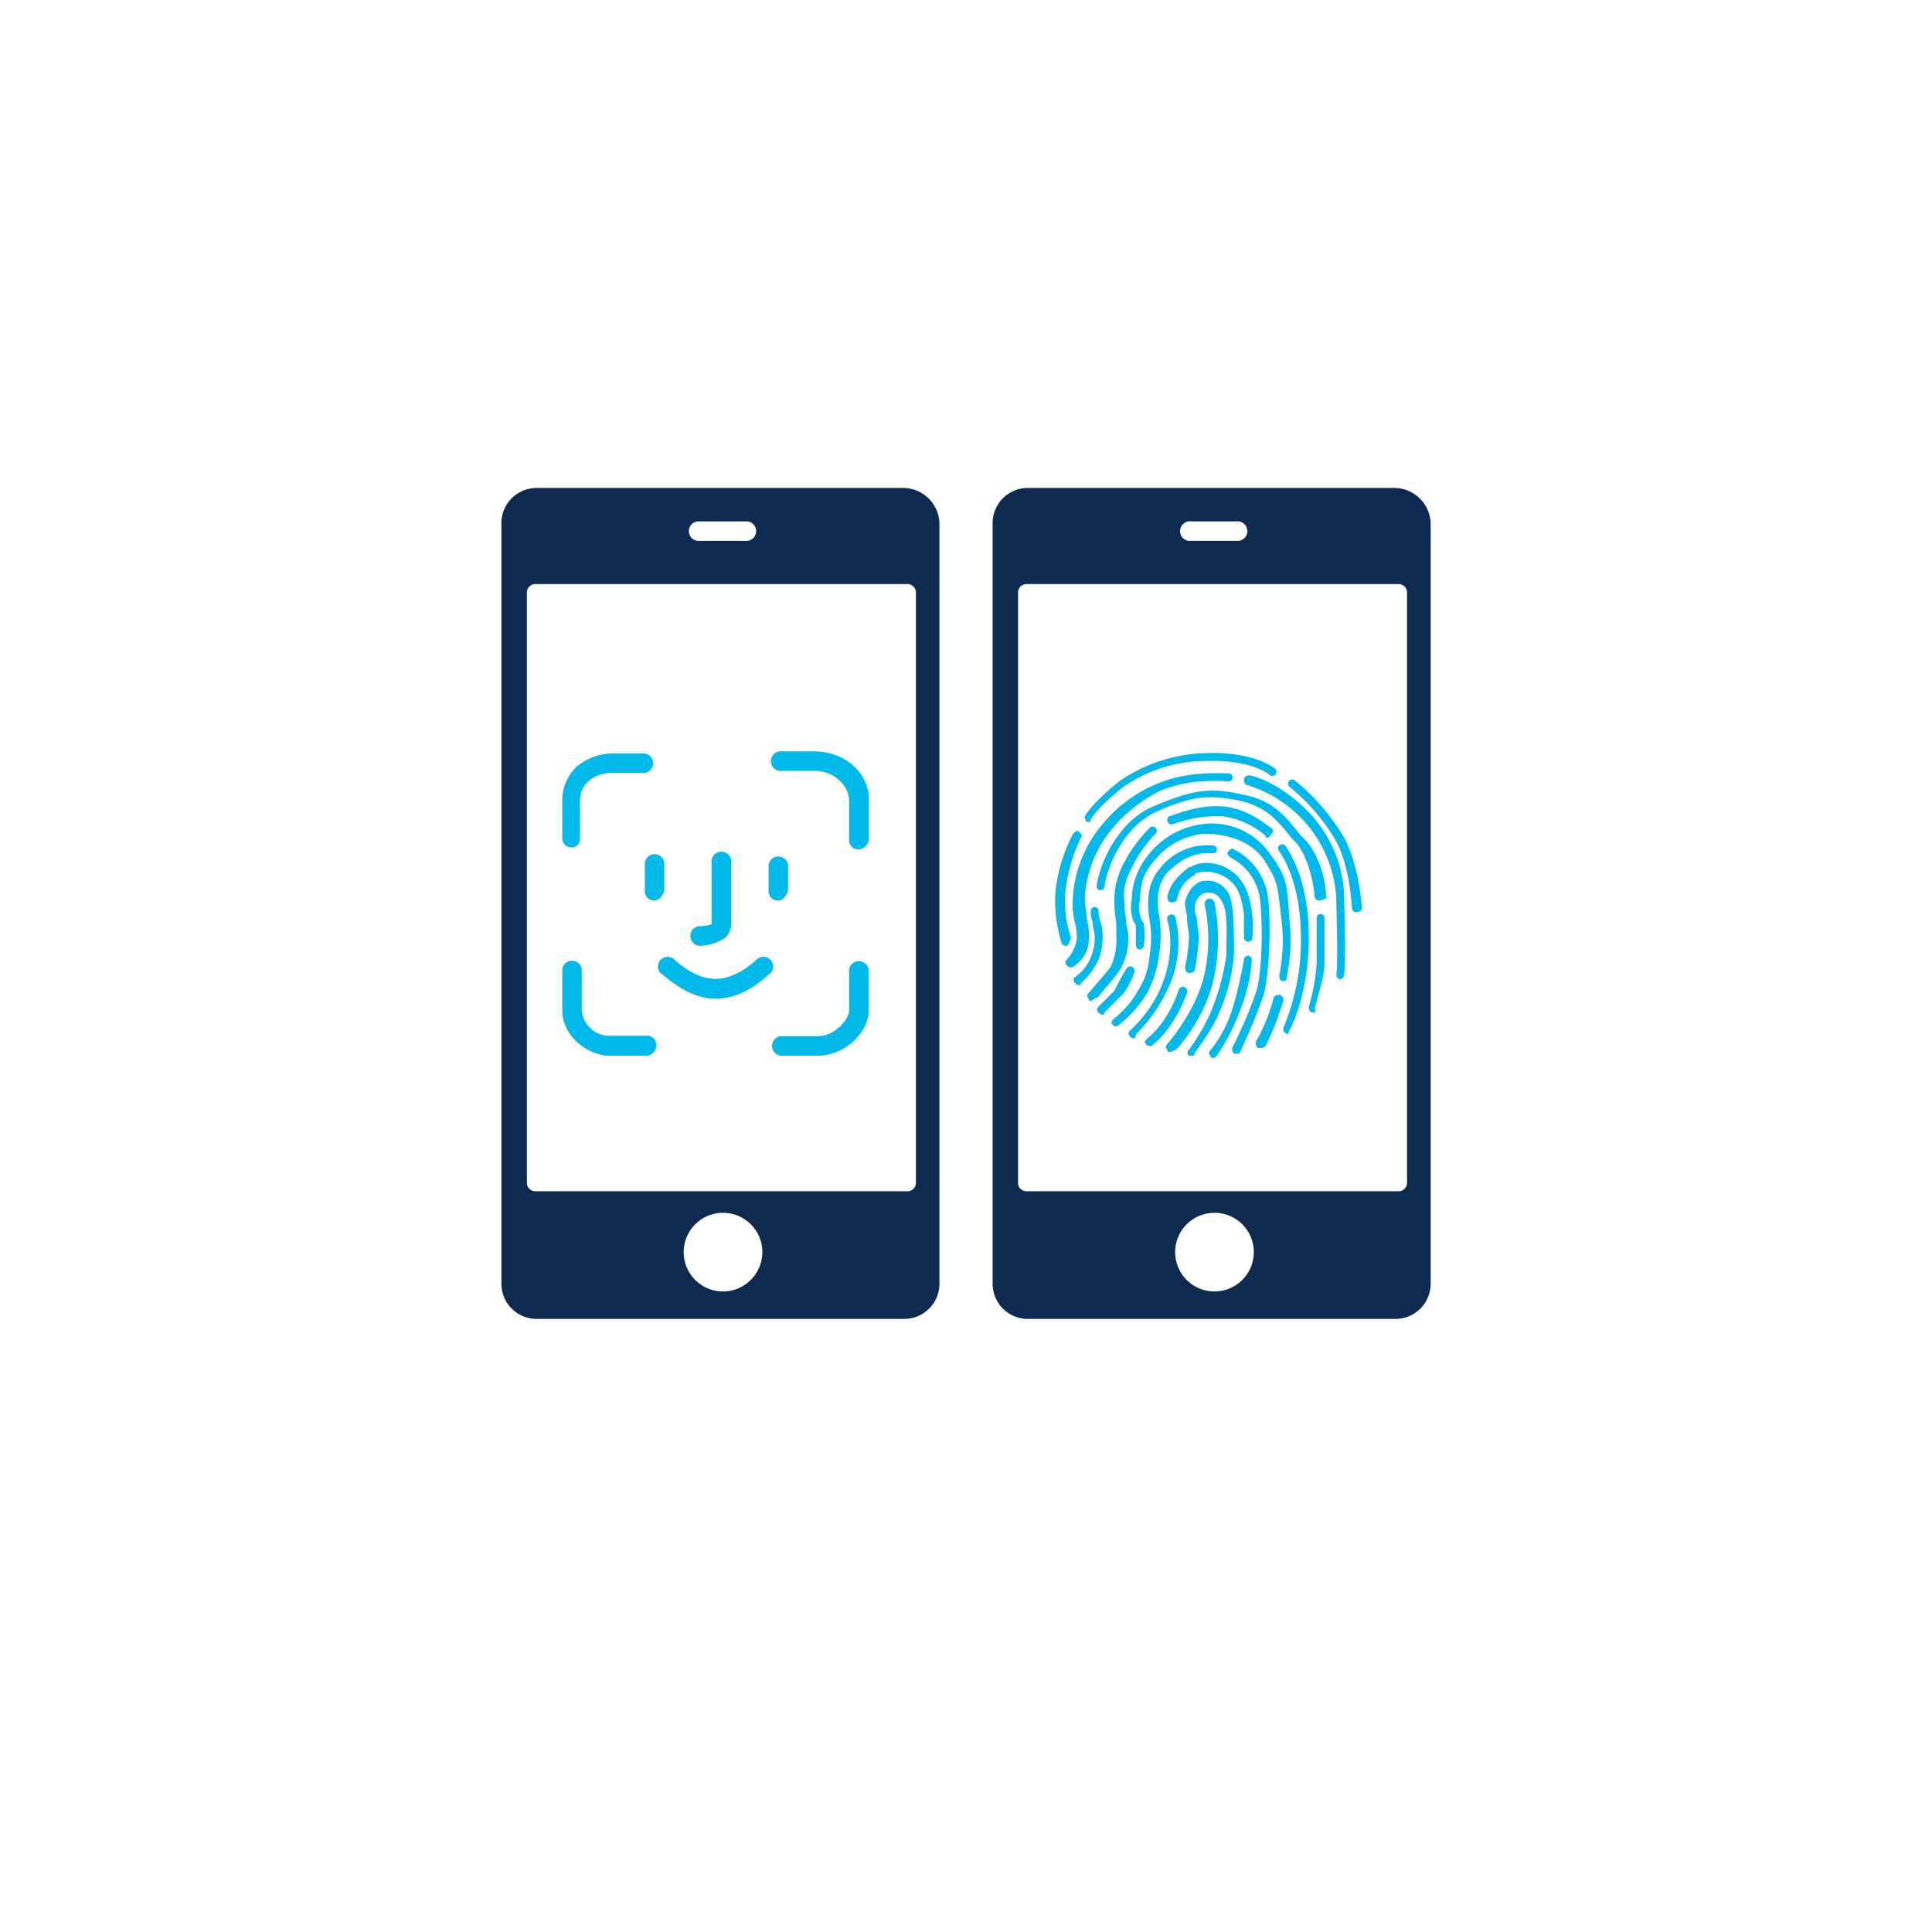 <svg id="Layer_1" data-name="Layer 1" xmlns="http://www.w3.org/2000/svg" viewBox="0 0 297.7 297.7"><defs><style>.cls-1{fill:#0f2a51;}.cls-2{fill:#00b9ea;}</style></defs><path class="cls-1" d="M139.31,75.19H82.71a5.42,5.42,0,0,0-5.45,5.45V197.79a5.42,5.42,0,0,0,5.45,5.44h56.6a5.42,5.42,0,0,0,5.45-5.44V80.64A5.62,5.62,0,0,0,139.31,75.19Zm-31.48,5.15h7a1.51,1.51,0,1,1,0,3h-7a1.51,1.51,0,1,1,0-3ZM111.47,199a6.06,6.06,0,1,1,6-6.06A6.08,6.08,0,0,1,111.47,199Zm29.66-16.65a1.3,1.3,0,0,1-1.21,1.21H82.41a1.31,1.31,0,0,1-1.22-1.21V91.23A1.31,1.31,0,0,1,82.41,90h57.51a1.3,1.3,0,0,1,1.21,1.21Z"/><path class="cls-1" d="M215,75.19h-56.6a5.42,5.42,0,0,0-5.45,5.45V197.79a5.42,5.42,0,0,0,5.45,5.44H215a5.42,5.42,0,0,0,5.45-5.44V80.64A5.62,5.62,0,0,0,215,75.19Zm-31.48,5.15h7a1.51,1.51,0,1,1,0,3h-7a1.51,1.51,0,1,1,0-3ZM187.14,199a6.06,6.06,0,1,1,6.06-6.06A6.07,6.07,0,0,1,187.14,199Zm29.67-16.65a1.31,1.31,0,0,1-1.21,1.21H158.08a1.31,1.31,0,0,1-1.21-1.21V91.23A1.31,1.31,0,0,1,158.08,90H215.6a1.31,1.31,0,0,1,1.21,1.21Z"/><path class="cls-2" d="M177.15,161.16c-.3,0-.3,0-.6-.3s0-.61.3-.91c0,0,3-2.12,4.84-7.57a.68.68,0,0,1,1.21.61c-2.11,5.75-5.14,7.87-5.44,8.17Z"/><path class="cls-2" d="M180.18,162.07c-.3,0-.3,0-.3-.31a.55.55,0,0,1,0-.9s4.54-5.15,5.75-10.9a25.59,25.59,0,0,0,0-10.6c0-.3,0-.6.6-.9.31,0,.61,0,.91.6a29.18,29.18,0,0,1,0,11.2c-1.21,6.36-5.75,11.5-6,11.5C180.48,162.07,180.48,162.07,180.18,162.07Z"/><path class="cls-2" d="M183.51,162.67h-.3a.56.56,0,0,1,0-.91,31.83,31.83,0,0,0,3.33-5.75,35.5,35.5,0,0,0,2.42-8.78c0-3,.3-6.66-.61-8.17a2.26,2.26,0,0,0-2.42-1.51c-.91,0-1.81,1.21-1.81,2.12a3.85,3.85,0,0,0,.3,1.81c0,.91.3,2.12.3,3a32.73,32.73,0,0,1-.6,4.84c0,.31-.31.61-.91.61-.31,0-.61-.3-.61-.91a26.4,26.4,0,0,0,.61-4.54c0-.91-.31-2.12-.31-3s-.3-1.51-.3-2.12c0-1.51,1.52-3.63,3-3.63a3.72,3.72,0,0,1,3.93,2.42c.61,1.82.61,5.45.61,8.78a26.9,26.9,0,0,1-2.42,9.39c-.91,2.42-3.63,5.75-3.63,6.05S183.81,162.67,183.51,162.67Z"/><path class="cls-2" d="M186.84,163c-.3,0-.3,0-.3-.3a.56.56,0,0,1,0-.91,19.23,19.23,0,0,0,3.63-7.26,64.83,64.83,0,0,0,1.51-6.66.66.66,0,0,1,.61-.61h0a.65.65,0,0,1,.6.61,24.84,24.84,0,0,1-1.51,7,32,32,0,0,1-3.93,7.87C187.14,163,187.14,163,186.84,163Z"/><path class="cls-2" d="M192.29,145.11h0a.65.65,0,0,1-.61-.6v-3.63c-.3-2.42-.91-4.24-2.12-5.15a5.5,5.5,0,0,0-5.14-1.21.29.29,0,0,0-.3.3,5.28,5.28,0,0,0-2.73,3.64c0,.3-.3.6-.91.6-.3,0-.6-.3-.6-.91.6-2.72,2.72-3.93,3.33-4.54h.3c.61-.6,3.94-1.51,7,1.21,1.21,1.21,2.12,3,2.42,6.06a14.68,14.68,0,0,1,0,3.93A1,1,0,0,1,192.29,145.11Zm-7.87-10.59Z"/><path class="cls-2" d="M174.73,160c-.3,0-.3,0-.6-.31a.55.55,0,0,1,0-.9,19.5,19.5,0,0,0,5.44-8.48c1.52-5.15.31-8.47.31-8.47a.68.68,0,0,1,1.21-.61,16.81,16.81,0,0,1-.3,9.08,24,24,0,0,1-5.76,9.08C175,160,174.73,160,174.73,160Z"/><path class="cls-2" d="M172,158.13c-.31,0-.31,0-.61-.3s0-.61.3-.91h0a14,14,0,0,0,3.64-4.24,11.47,11.47,0,0,0,1.81-5.45,16,16,0,0,0,0-5.44c-.6-3.64,0-6.06,1.52-7.88a9.2,9.2,0,0,1,8.17-3.63.61.61,0,1,1,0,1.21c-3.33-.3-5.45,1.52-7,3-1.21,1.51-1.82,3.63-1.21,6.66a18.48,18.48,0,0,1,0,5.75,17.34,17.34,0,0,1-1.82,6.06,18.25,18.25,0,0,1-4.24,4.84A.93.93,0,0,1,172,158.13Z"/><path class="cls-2" d="M190.47,162.37h-.3a1.12,1.12,0,0,1-.3-.91A65.29,65.29,0,0,0,193.5,153c.91-2.43,1.21-10.3.6-14.84a8.46,8.46,0,0,0-4.54-6.05c-.3-.3-.6-.61-.3-.91s.61-.61.91-.3a9.62,9.62,0,0,1,5.15,7c.6,3.94.3,12.11-.61,15.44a93.31,93.31,0,0,1-3.63,8.78C191.08,162.37,190.77,162.37,190.47,162.37Z"/><path class="cls-2" d="M194.1,161.46h-.3a1.11,1.11,0,0,1-.3-.91,27.15,27.15,0,0,0,2.72-6.66c0-.3.31-.6.91-.6.3,0,.61.3.61.91a44.62,44.62,0,0,1-2.73,7A1.11,1.11,0,0,1,194.1,161.46Z"/><path class="cls-2" d="M202.28,156h0c-.61,0-.61-.6-.61-.91a27.9,27.9,0,0,0,1.21-6.66v-7a.65.65,0,0,1,.61-.6.65.65,0,0,1,.6.6v7c0,1.82-.9,4.55-1.51,7C202.88,156,202.58,156,202.28,156Z"/><path class="cls-2" d="M198.34,159.34h0c-.6-.3-.6-.6-.6-.91h0a34.88,34.88,0,0,0,2.72-13.62c0-7.87-2.12-11.8-3.33-13.62a.64.64,0,0,1,.91-.91c1.21,1.82,3.63,6.06,3.63,14.23,0,8.48-2.72,13.92-3,14.23C198.65,159.34,198.34,159.34,198.34,159.34Z"/><path class="cls-2" d="M195.32,129.07c-.31,0-.31,0-.31-.3a13,13,0,0,0-6.66-3,20,20,0,0,0-7.56,1.21.68.68,0,0,1-.61-1.21c.3,0,4.24-1.81,8.17-1.51,4.24.3,7.27,3.33,7.57,3.33a.57.57,0,0,1,0,.91C195.62,129.07,195.32,129.07,195.32,129.07Z"/><path class="cls-2" d="M197.74,151.17h0c-.61,0-.61-.61-.61-.91a26.7,26.7,0,0,0,.3-8.78c-.6-5.45-.6-5.75-2.72-9.08-2.12-3-6.05-3.93-9.08-3.93a11,11,0,0,0-7.57,3.93c-2.12,2.42-2.12,3.63-2.42,5.75v.61a4.45,4.45,0,0,0,.3,3c0,.3.31.3.31.6a11.86,11.86,0,0,1,0,3.33.61.61,0,1,1-1.22,0v-3a.93.93,0,0,0-.3-.6,5.75,5.75,0,0,1-.3-3.63v-.61a11.19,11.19,0,0,1,2.72-6.36,12.55,12.55,0,0,1,8.48-4.54,10.87,10.87,0,0,1,10,4.54c2.42,3.33,2.72,4.24,3,9.69a28.22,28.22,0,0,1-.31,9.08C198.34,151.17,198,151.17,197.74,151.17Z"/><path class="cls-2" d="M169.89,156.32c-.3,0-.3,0-.61-.31a.57.57,0,0,1,0-.91l2.42-2.42c.31-.6,1.22-2.42,1.82-3.33a.68.68,0,1,1,1.21.61c0,.3-1.21,3-2.12,3.63L170.19,156C170.19,156.32,170.19,156.32,169.89,156.32Z"/><path class="cls-2" d="M168.07,154.2c-.3,0-.3,0-.3-.31a.56.56,0,0,1,0-.9s2.12-2.43,3.33-3.94a9.75,9.75,0,0,0,.91-4.84v-1.52c0-.9-.31-2.12-.31-3.93a12.18,12.18,0,0,1,1.82-6.36c0-.3.3-.3.3-.6a24.11,24.11,0,0,1,3.33-4.24.64.64,0,1,1,.91.91,21.73,21.73,0,0,0-3,3.93c0,.3-.3.3-.3.61-.91,1.81-1.81,3.33-1.51,5.75,0,1.81.3,2.72.3,3.63a12.8,12.8,0,0,0,.3,1.51,10,10,0,0,1-1.21,5.45c-1.21,1.82-3.33,3.94-3.33,4.24C168.37,153.89,168.37,154.2,168.07,154.2Z"/><path class="cls-2" d="M166.26,151.77c-.31,0-.31,0-.61-.3a.57.57,0,0,1,0-.91,6.78,6.78,0,0,0,2.42-3,7.7,7.7,0,0,0,.61-3.33c0-.61-.31-1.21-.31-2.12a4.57,4.57,0,0,1-.3-1.82.61.61,0,0,1,1.21,0,5.24,5.24,0,0,0,.31,1.82,6,6,0,0,1,.3,2.12,8.94,8.94,0,0,1-.61,3.63,11,11,0,0,1-2.72,3.63C166.56,151.77,166.56,151.77,166.26,151.77Z"/><path class="cls-2" d="M164.14,145.72a.65.65,0,0,1-.61-.61,21.72,21.72,0,0,1-.91-7.56,24.91,24.91,0,0,1,2.73-9.08c.3-.31.6-.61.91-.31s.6.61.3.91a26.07,26.07,0,0,0-2.42,8.48,18.36,18.36,0,0,0,.9,7c-.3.6-.3,1.21-.9,1.21Z"/><path class="cls-2" d="M165,149.05c-.3,0-.3,0-.6-.3a.57.57,0,0,1,0-.91,6.1,6.1,0,0,0,1.51-3,7.56,7.56,0,0,0-.3-2.72,12.58,12.58,0,0,1-.3-3.63A19.22,19.22,0,0,1,169.89,127a21.38,21.38,0,0,1,7.87-6c1.51-.61,4.54-2.12,11.5-1.82a.61.61,0,1,1,0,1.21c-5.45-.3-8.47.61-10.59,1.52a22.85,22.85,0,0,0-7.27,5.75,18.3,18.3,0,0,0-4.24,10.59c0,1.52.31,2.42.31,3.33a9.44,9.44,0,0,1,.3,3,4.78,4.78,0,0,1-1.82,3.93C165.35,149.05,165.35,149.05,165,149.05Z"/><path class="cls-2" d="M206.52,150.87h0a.66.66,0,0,1-.61-.61c.3-2.12,0-10.59,0-11.5v-.3A19.41,19.41,0,0,0,201.37,127a19.8,19.8,0,0,0-9.08-6c-.3,0-.61-.3-.61-.91,0-.3.31-.61.91-.61.3,0,5.15,1.22,9.69,6.36a19.57,19.57,0,0,1,4.84,12.11v.3c0,1.21.3,9.69,0,11.81C207.12,150.56,206.82,150.87,206.52,150.87Z"/><path class="cls-2" d="M203.19,138.76a.65.65,0,0,1-.61-.61h0s-.3-4.84-2.72-8.17l-.91-.91c-2.12-2.72-3.94-4.84-8.18-5.75-4.84-.91-7.26-.61-12.71,1.82-5.14,2.42-7.57,8.77-7.87,11.5a.61.61,0,0,1-1.21,0c.3-3,3-10,8.78-12.41s8.47-3,13.62-1.82c4.84.91,6.66,3.33,9.08,6.36l.91.91c3,3.63,3,8.78,3,8.78-.31,0-.61.3-1.21.3Z"/><path class="cls-2" d="M208.94,140.57a.65.65,0,0,1-.61-.6s-.3-6.36-2.42-10.29a30.2,30.2,0,0,0-7.26-8.48.64.64,0,0,1,.9-.91,32.8,32.8,0,0,1,7.57,8.78c2.42,4.54,2.73,10.9,2.73,10.9,0,.3-.31.6-.91.6Z"/><path class="cls-2" d="M167.77,126.65h-.3a1.1,1.1,0,0,1-.31-.91c1.52-2.42,5.45-5.45,5.45-5.45a24.48,24.48,0,0,1,13-4.24c7.87-.3,10.9,2.43,10.9,2.43a.64.64,0,0,1-.91.9s-2.73-2.42-10-2.11a22.2,22.2,0,0,0-12.41,3.93s-3.94,3-5.15,5.15C168.07,126.65,168.07,126.65,167.77,126.65Z"/><path class="cls-2" d="M132.35,130.89a1.43,1.43,0,0,1-1.51-1.52v-6.05c0-1.82-1.82-4.54-5.45-4.54h-4.84a1.52,1.52,0,1,1,0-3h4.84c5.15,0,8.48,3.63,8.48,7.27v6A1.71,1.71,0,0,1,132.35,130.89Z"/><path class="cls-2" d="M108.14,145.72a1.52,1.52,0,1,1,0-3,6.23,6.23,0,0,0,1.51-.3h0V133a1.52,1.52,0,1,1,3,0v9.38a2.85,2.85,0,0,1-.91,2.12A7.47,7.47,0,0,1,108.14,145.72Z"/><path class="cls-2" d="M119.94,138.76a1.43,1.43,0,0,1-1.51-1.52v-3.93a1.51,1.51,0,0,1,3,0v3.93C121.15,138.15,120.55,138.76,119.94,138.76Z"/><path class="cls-2" d="M100.87,138.76a1.43,1.43,0,0,1-1.51-1.52v-3.93a1.51,1.51,0,1,1,3,0v3.93C102.08,138.15,101.48,138.76,100.87,138.76Z"/><path class="cls-2" d="M110.25,153.89c-4.54,0-8.17-3.93-8.47-3.93a1.5,1.5,0,0,1,2.12-2.12s3,3,6.35,3,6.36-3,6.36-3a1.5,1.5,0,0,1,2.12,2.12C118.43,150,115.1,153.89,110.25,153.89Z"/><path class="cls-2" d="M88.16,130.58a1.43,1.43,0,0,1-1.52-1.51v-6a7.16,7.16,0,0,1,2.12-4.85,8.72,8.72,0,0,1,5.45-2.12h5.15a1.52,1.52,0,0,1,0,3H94.21c-2.42,0-4.84,1.52-4.84,4.24v6.05A1.3,1.3,0,0,1,88.16,130.58Z"/><path class="cls-2" d="M126,162.67h-5.76a1.52,1.52,0,0,1,0-3H126c2.72,0,4.84-2.72,4.84-3.93v-6.36a1.52,1.52,0,0,1,3,0v6.36C133.87,159,130.23,162.67,126,162.67Z"/><path class="cls-2" d="M99.66,162.67H93.91c-3.33,0-7.27-3-7.27-7v-6.36a1.52,1.52,0,0,1,3,0v6.36a4.28,4.28,0,0,0,4.24,3.93h5.75a1.43,1.43,0,0,1,1.51,1.52A1.61,1.61,0,0,1,99.66,162.67Z"/></svg>